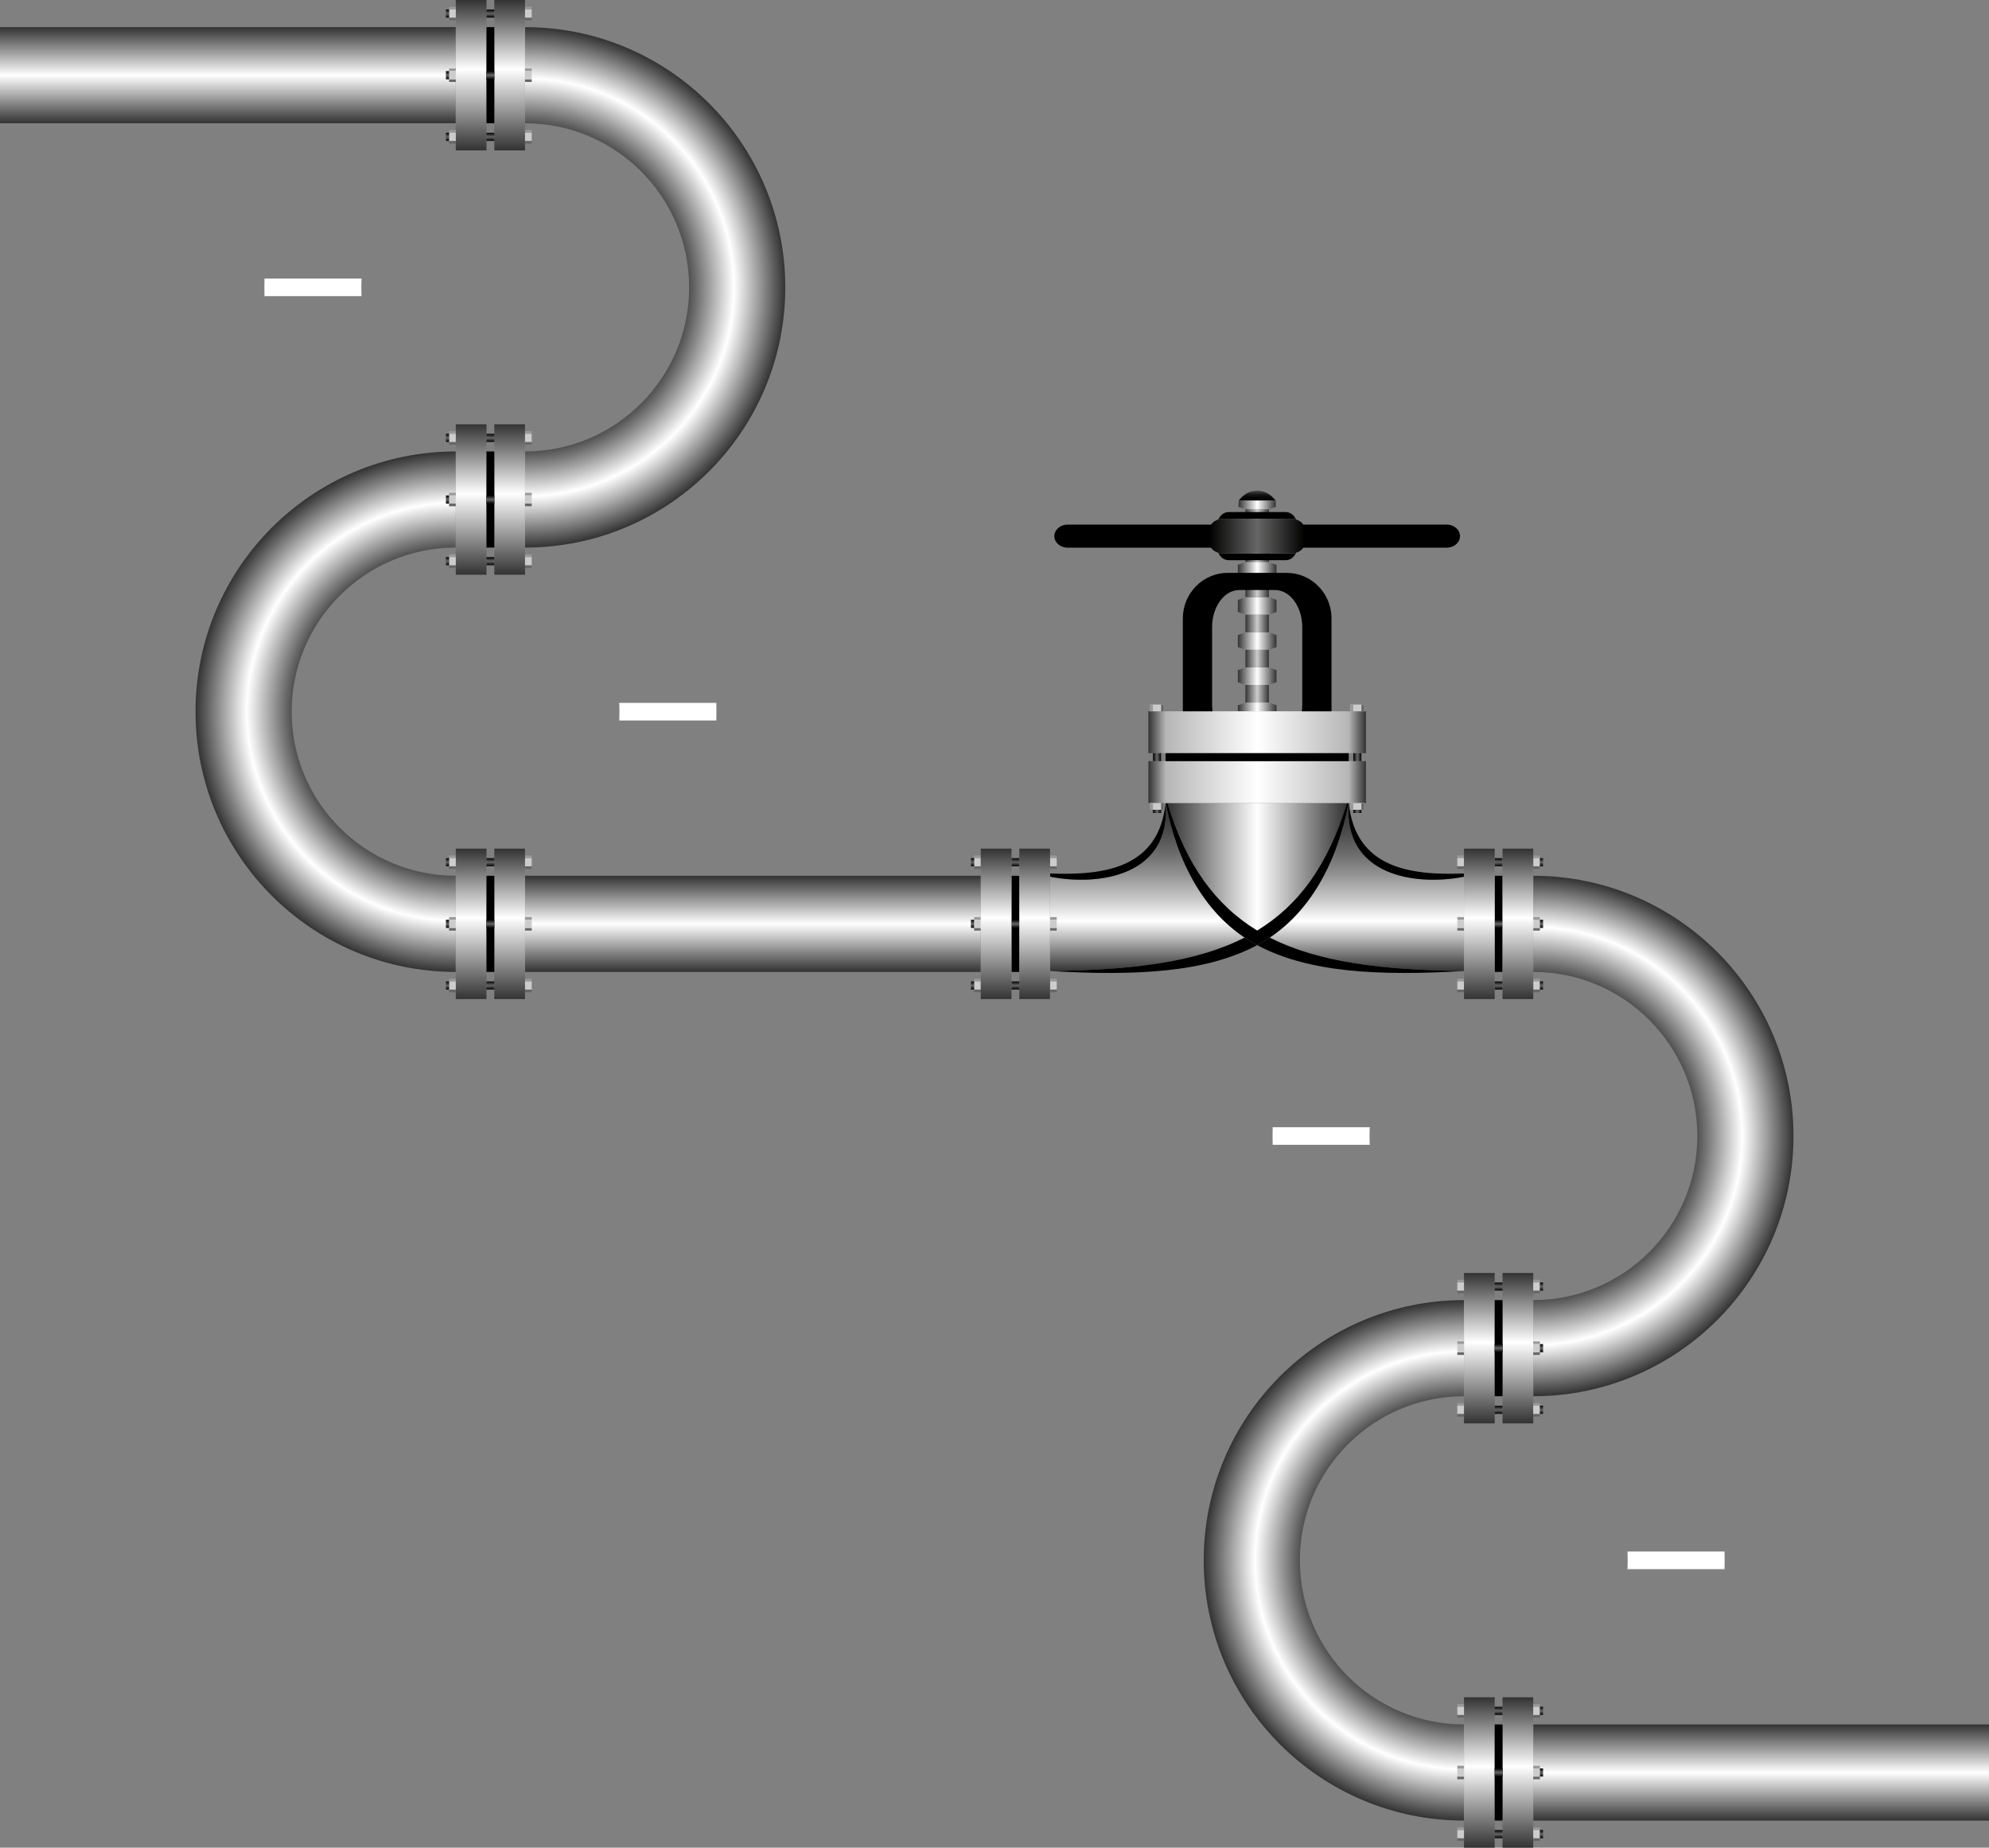 <?xml version="1.0" encoding="utf-8"?>
<!-- Generator: Adobe Illustrator 16.0.0, SVG Export Plug-In . SVG Version: 6.00 Build 0)  -->
<!DOCTYPE svg PUBLIC "-//W3C//DTD SVG 1.1//EN" "http://www.w3.org/Graphics/SVG/1.1/DTD/svg11.dtd">
<svg version="1.1" id="Слой_1" xmlns="http://www.w3.org/2000/svg" xmlns:xlink="http://www.w3.org/1999/xlink" x="0px" y="0px"
	 width="464.993px" height="432px" viewBox="367.503 341.427 464.993 432" enable-background="new 367.503 341.427 464.993 432"
	 xml:space="preserve">
<rect x="367.503" y="341.427" width="464.993" height="432" fill="#808080" stroke="none"/>
<g>
	
		<linearGradient id="SVGID_1_" gradientUnits="userSpaceOnUse" x1="661.369" y1="655.457" x2="661.369" y2="657.804" gradientTransform="matrix(1 0 0 -1 0.04 1113.919)">
		<stop  offset="0" style="stop-color:#020201"/>
		<stop  offset="0.284" style="stop-color:#050504"/>
		<stop  offset="0.483" style="stop-color:#0E0E0D"/>
		<stop  offset="0.656" style="stop-color:#1D1D1D"/>
		<stop  offset="0.815" style="stop-color:#333332"/>
		<stop  offset="0.963" style="stop-color:#4F4F4F"/>
		<stop  offset="1" style="stop-color:#575757"/>
	</linearGradient>
	<path fill="url(#SVGID_1_)" d="M657.097,458.462h8.623C663.336,455.331,659.479,455.331,657.097,458.462z"/>
	<g>
		
			<linearGradient id="SVGID_2_" gradientUnits="userSpaceOnUse" x1="656.982" y1="654.431" x2="665.755" y2="654.431" gradientTransform="matrix(1 0 0 -1 0.04 1113.919)">
			<stop  offset="0" style="stop-color:#333333"/>
			<stop  offset="0.5" style="stop-color:#FFFFFF"/>
			<stop  offset="1" style="stop-color:#333333"/>
		</linearGradient>
		<path fill="url(#SVGID_2_)" d="M658.659,460.514h5.498l1.638-0.598c-0.022-0.493-0.048-0.979-0.075-1.455h-8.623
			c-0.026,0.476-0.052,0.961-0.074,1.455L658.659,460.514z"/>
		
			<linearGradient id="SVGID_3_" gradientUnits="userSpaceOnUse" x1="656.848" y1="647.246" x2="665.889" y2="647.246" gradientTransform="matrix(1 0 0 -1 0.04 1113.919)">
			<stop  offset="0" style="stop-color:#333333"/>
			<stop  offset="0.5" style="stop-color:#FFFFFF"/>
			<stop  offset="1" style="stop-color:#333333"/>
		</linearGradient>
		<polygon fill="url(#SVGID_3_)" points="664.156,464.62 658.659,464.62 656.89,465.266 656.888,465.97 656.888,468.08 
			658.659,468.727 664.156,468.727 665.929,468.079 665.929,465.97 665.927,465.267 		"/>
		
			<linearGradient id="SVGID_4_" gradientUnits="userSpaceOnUse" x1="656.848" y1="639.035" x2="665.889" y2="639.035" gradientTransform="matrix(1 0 0 -1 0.04 1113.919)">
			<stop  offset="0" style="stop-color:#333333"/>
			<stop  offset="0.5" style="stop-color:#FFFFFF"/>
			<stop  offset="1" style="stop-color:#333333"/>
		</linearGradient>
		<polygon fill="url(#SVGID_4_)" points="664.156,472.832 658.659,472.832 656.888,473.479 656.888,476.291 658.659,476.937 
			664.156,476.938 665.929,476.291 665.929,473.479 		"/>
		
			<linearGradient id="SVGID_5_" gradientUnits="userSpaceOnUse" x1="656.848" y1="622.611" x2="665.889" y2="622.611" gradientTransform="matrix(1 0 0 -1 0.04 1113.919)">
			<stop  offset="0" style="stop-color:#333333"/>
			<stop  offset="0.5" style="stop-color:#FFFFFF"/>
			<stop  offset="1" style="stop-color:#333333"/>
		</linearGradient>
		<polygon fill="url(#SVGID_5_)" points="664.156,489.255 658.659,489.255 656.888,489.903 656.888,492.714 658.659,493.361 
			664.156,493.362 665.929,492.714 665.929,489.903 		"/>
		
			<linearGradient id="SVGID_6_" gradientUnits="userSpaceOnUse" x1="656.848" y1="614.399" x2="665.889" y2="614.399" gradientTransform="matrix(1 0 0 -1 0.04 1113.919)">
			<stop  offset="0" style="stop-color:#333333"/>
			<stop  offset="0.5" style="stop-color:#FFFFFF"/>
			<stop  offset="1" style="stop-color:#333333"/>
		</linearGradient>
		<polygon fill="url(#SVGID_6_)" points="664.156,497.467 658.659,497.467 656.888,498.115 656.888,500.927 658.659,501.573 
			664.156,501.573 665.929,500.927 665.929,498.115 		"/>
		
			<linearGradient id="SVGID_7_" gradientUnits="userSpaceOnUse" x1="656.847" y1="607.214" x2="665.889" y2="607.214" gradientTransform="matrix(1 0 0 -1 0.04 1113.919)">
			<stop  offset="0" style="stop-color:#333333"/>
			<stop  offset="0.5" style="stop-color:#FFFFFF"/>
			<stop  offset="1" style="stop-color:#333333"/>
		</linearGradient>
		<path fill="url(#SVGID_7_)" d="M664.156,505.679h-5.498l-1.771,0.647v0.596c0,0.271,0.001,0.541,0.003,0.81h9.036
			c0.002-0.269,0.003-0.54,0.003-0.81v-0.596L664.156,505.679z"/>
		
			<linearGradient id="SVGID_8_" gradientUnits="userSpaceOnUse" x1="656.848" y1="630.822" x2="665.889" y2="630.822" gradientTransform="matrix(1 0 0 -1 0.04 1113.919)">
			<stop  offset="0" style="stop-color:#333333"/>
			<stop  offset="0.5" style="stop-color:#FFFFFF"/>
			<stop  offset="1" style="stop-color:#333333"/>
		</linearGradient>
		<polygon fill="url(#SVGID_8_)" points="658.659,485.15 664.156,485.15 665.929,484.503 665.929,481.691 664.156,481.044 
			658.659,481.044 656.888,481.691 656.888,484.503 		"/>
	</g>
	<g>
		
			<linearGradient id="SVGID_9_" gradientUnits="userSpaceOnUse" x1="658.619" y1="651.352" x2="664.117" y2="651.352" gradientTransform="matrix(1 0 0 -1 0.04 1113.919)">
			<stop  offset="0" style="stop-color:#333333"/>
			<stop  offset="0.5" style="stop-color:#CCCCCC"/>
			<stop  offset="1" style="stop-color:#333333"/>
		</linearGradient>
		<rect x="658.659" y="460.514" fill="url(#SVGID_9_)" width="5.498" height="4.105"/>
		
			<linearGradient id="SVGID_10_" gradientUnits="userSpaceOnUse" x1="658.619" y1="643.14" x2="664.117" y2="643.14" gradientTransform="matrix(1 0 0 -1 0.04 1113.919)">
			<stop  offset="0" style="stop-color:#333333"/>
			<stop  offset="0.5" style="stop-color:#CCCCCC"/>
			<stop  offset="1" style="stop-color:#333333"/>
		</linearGradient>
		<rect x="658.659" y="468.727" fill="url(#SVGID_10_)" width="5.498" height="4.106"/>
		
			<linearGradient id="SVGID_11_" gradientUnits="userSpaceOnUse" x1="658.619" y1="634.928" x2="664.117" y2="634.928" gradientTransform="matrix(1 0 0 -1 0.04 1113.919)">
			<stop  offset="0" style="stop-color:#333333"/>
			<stop  offset="0.5" style="stop-color:#CCCCCC"/>
			<stop  offset="1" style="stop-color:#333333"/>
		</linearGradient>
		<rect x="658.659" y="476.938" fill="url(#SVGID_11_)" width="5.498" height="4.106"/>
		
			<linearGradient id="SVGID_12_" gradientUnits="userSpaceOnUse" x1="658.619" y1="626.717" x2="664.117" y2="626.717" gradientTransform="matrix(1 0 0 -1 0.04 1113.919)">
			<stop  offset="0" style="stop-color:#333333"/>
			<stop  offset="0.5" style="stop-color:#CCCCCC"/>
			<stop  offset="1" style="stop-color:#333333"/>
		</linearGradient>
		<rect x="658.659" y="485.15" fill="url(#SVGID_12_)" width="5.498" height="4.105"/>
		
			<linearGradient id="SVGID_13_" gradientUnits="userSpaceOnUse" x1="658.619" y1="618.505" x2="664.117" y2="618.505" gradientTransform="matrix(1 0 0 -1 0.04 1113.919)">
			<stop  offset="0" style="stop-color:#333333"/>
			<stop  offset="0.5" style="stop-color:#CCCCCC"/>
			<stop  offset="1" style="stop-color:#333333"/>
		</linearGradient>
		<rect x="658.659" y="493.362" fill="url(#SVGID_13_)" width="5.498" height="4.105"/>
		
			<linearGradient id="SVGID_14_" gradientUnits="userSpaceOnUse" x1="658.619" y1="610.293" x2="664.117" y2="610.293" gradientTransform="matrix(1 0 0 -1 0.04 1113.919)">
			<stop  offset="0" style="stop-color:#333333"/>
			<stop  offset="0.5" style="stop-color:#CCCCCC"/>
			<stop  offset="1" style="stop-color:#333333"/>
		</linearGradient>
		<rect x="658.659" y="501.573" fill="url(#SVGID_14_)" width="5.498" height="4.106"/>
	</g>
	
		<linearGradient id="SVGID_15_" gradientUnits="userSpaceOnUse" x1="687.049" y1="545.461" x2="687.049" y2="584.742" gradientTransform="matrix(1 0 0 -1 0.04 1113.919)">
		<stop  offset="0" style="stop-color:#333333"/>
		<stop  offset="0.298" style="stop-color:#FFFFFF"/>
		<stop  offset="0.422" style="stop-color:#CBCBCB"/>
		<stop  offset="0.567" style="stop-color:#959595"/>
		<stop  offset="0.702" style="stop-color:#6B6B6B"/>
		<stop  offset="0.824" style="stop-color:#4C4C4C"/>
		<stop  offset="0.927" style="stop-color:#3A3A3A"/>
		<stop  offset="1" style="stop-color:#333333"/>
	</linearGradient>
	<path fill="url(#SVGID_15_)" d="M682.809,529.177c-2.416,12.329-7.969,24.432-18.465,31.466
		c11.436,5.834,26.424,7.585,45.488,7.816v-22.062C698.652,548.636,681.459,546.35,682.809,529.177z"/>
	
		<linearGradient id="SVGID_16_" gradientUnits="userSpaceOnUse" x1="640.383" y1="569.828" x2="682.352" y2="569.828" gradientTransform="matrix(1 0 0 -1 0.04 1113.919)">
		<stop  offset="0" style="stop-color:#333333"/>
		<stop  offset="0.5" style="stop-color:#FFFFFF"/>
		<stop  offset="1" style="stop-color:#333333"/>
	</linearGradient>
	<path fill="url(#SVGID_16_)" d="M661.407,559.007c9.68-5.883,16.55-15.214,20.985-29.83h-41.97
		C644.097,541.285,650.418,552.327,661.407,559.007z"/>
	
		<linearGradient id="SVGID_17_" gradientUnits="userSpaceOnUse" x1="635.689" y1="545.461" x2="635.689" y2="584.742" gradientTransform="matrix(1 0 0 -1 0.04 1113.919)">
		<stop  offset="0" style="stop-color:#333333"/>
		<stop  offset="0.298" style="stop-color:#FFFFFF"/>
		<stop  offset="0.422" style="stop-color:#CBCBCB"/>
		<stop  offset="0.567" style="stop-color:#959595"/>
		<stop  offset="0.702" style="stop-color:#6B6B6B"/>
		<stop  offset="0.824" style="stop-color:#4C4C4C"/>
		<stop  offset="0.927" style="stop-color:#3A3A3A"/>
		<stop  offset="1" style="stop-color:#333333"/>
	</linearGradient>
	<path fill="url(#SVGID_17_)" d="M640.008,529.177c2.416,12.329,7.969,24.432,18.465,31.466
		c-11.436,5.834-26.425,7.585-45.488,7.816v-22.062C624.164,548.636,641.357,546.35,640.008,529.177z"/>
	<g>
		<path d="M682.809,529.177c-1.35,17.173,15.844,19.46,27.023,17.22v-0.748C697.034,546.152,684.429,544.358,682.809,529.177z"/>
		<path d="M709.832,568.458c-19.064-0.23-34.053-1.981-45.488-7.815c-0.939,0.629-1.917,1.218-2.937,1.762
			C673.438,568.834,689.796,569.629,709.832,568.458z"/>
		<path d="M682.809,529.177c-2.632,13.431-8.986,26.594-21.401,33.228c-12.414-6.632-18.769-19.798-21.399-33.228h0.414
			c4.436,14.617,11.307,23.948,20.984,29.83c9.68-5.882,16.551-15.213,20.986-29.83H682.809z"/>
		<path d="M640.008,529.177c1.35,17.173-15.844,19.46-27.023,17.22v-0.748C625.783,546.152,638.387,544.358,640.008,529.177z"/>
		<path d="M612.984,568.458c19.063-0.23,34.053-1.981,45.488-7.815c0.938,0.629,1.916,1.218,2.935,1.762
			C649.377,568.834,633.02,569.629,612.984,568.458z"/>
	</g>
	
		<linearGradient id="SVGID_18_" gradientUnits="userSpaceOnUse" x1="635.936" y1="595.465" x2="686.801" y2="595.465" gradientTransform="matrix(1 0 0 -1 0.04 1113.919)">
		<stop  offset="0" style="stop-color:#333333"/>
		<stop  offset="0.08" style="stop-color:#B6B6B6"/>
		<stop  offset="0.5" style="stop-color:#FFFFFF"/>
		<stop  offset="0.92" style="stop-color:#B6B6B6"/>
		<stop  offset="1" style="stop-color:#333333"/>
	</linearGradient>
	<path fill="url(#SVGID_18_)" d="M635.976,529.177h50.865v-9.793h-50.865V529.177L635.976,529.177z M635.976,517.525h50.865v-9.793
		h-50.865V517.525z"/>
	<path d="M650.871,506.139v-18.102c0-4.762,2.857-8.658,6.351-8.658h8.372c3.494,0,6.352,3.896,6.352,8.658v18.102
		c0,0.544-0.037,1.077-0.108,1.593h6.948v-21.747c0-5.841-4.713-10.621-10.474-10.621h-13.807c-5.761,0-10.474,4.779-10.474,10.621
		v21.747h6.947C650.908,507.216,650.871,506.683,650.871,506.139z"/>
	<path d="M653.554,462.721h15.708c0.429,0,0.838,0.059,1.211,0.166c-0.403-1.018-1.333-1.734-2.408-1.734h-13.313
		c-1.074,0-2.004,0.716-2.407,1.734C652.716,462.78,653.125,462.721,653.554,462.721L653.554,462.721z M669.262,470.835h-15.708
		c-0.429,0-0.838-0.059-1.21-0.166c0.403,1.018,1.332,1.734,2.407,1.734h13.313c1.074,0,2.005-0.716,2.408-1.734
		C670.1,470.776,669.691,470.835,669.262,470.835z"/>
	<path d="M671.823,469.475h33.917c1.697,0,3.086-1.214,3.086-2.697l0,0c0-1.483-1.389-2.697-3.086-2.697h-33.917
		c-1.697,0-3.085,1.214-3.085,2.697l0,0C668.738,468.261,670.126,469.475,671.823,469.475L671.823,469.475z M650.993,469.475
		h-33.917c-1.697,0-3.086-1.214-3.086-2.697l0,0c0-1.483,1.389-2.697,3.086-2.697h33.917c1.696,0,3.085,1.214,3.085,2.697l0,0
		C654.078,468.261,652.689,469.475,650.993,469.475z"/>
	
		<linearGradient id="SVGID_19_" gradientUnits="userSpaceOnUse" x1="650.42" y1="647.141" x2="672.315" y2="647.141" gradientTransform="matrix(1 0 0 -1 0.04 1113.919)">
		<stop  offset="0" style="stop-color:#020201"/>
		<stop  offset="0.5" style="stop-color:#666666"/>
		<stop  offset="1" style="stop-color:#020201"/>
	</linearGradient>
	<path fill="url(#SVGID_19_)" d="M653.554,462.721h15.708c1.702,0,3.094,0.93,3.094,2.068v3.978c0,1.138-1.392,2.068-3.094,2.068
		h-15.708c-1.701,0-3.094-0.93-3.094-2.068v-3.978C650.46,463.651,651.853,462.721,653.554,462.721z"/>
	<rect x="640.008" y="517.525" width="42.801" height="1.858"/>
	<path fill="#CCCCCC" d="M683.242,507.732h3.163v-1.584h-3.163V507.732L683.242,507.732z M686.405,529.177h-3.163v1.584h3.163
		V529.177z"/>
	<path fill="#999999" d="M683.873,507.732v-1.584h-0.631v1.584H683.873L683.873,507.732z M683.873,529.177h-0.631v1.584h0.631
		V529.177z"/>
	<path fill="#666666" d="M685.776,506.148v1.584h0.629v-1.584H685.776L685.776,506.148z M685.776,529.177v1.584h0.629v-1.584
		H685.776z"/>
	
		<linearGradient id="SVGID_20_" gradientUnits="userSpaceOnUse" x1="683.833" y1="589.4" x2="685.736" y2="589.4" gradientTransform="matrix(1 0 0 -1 0.04 1113.919)">
		<stop  offset="0" style="stop-color:#020201"/>
		<stop  offset="0.5" style="stop-color:#666666"/>
		<stop  offset="1" style="stop-color:#020201"/>
	</linearGradient>
	<path fill="url(#SVGID_20_)" d="M683.873,519.383h1.903v-1.858h-1.903V519.383L683.873,519.383z M685.776,530.76h-1.903v0.753
		h1.903V530.76z"/>
	<path fill="#CCCCCC" d="M636.41,507.732h3.162v-1.584h-3.162V507.732L636.41,507.732z M639.572,529.177h-3.162v1.584h3.162V529.177
		z"/>
	<path fill="#999999" d="M637.04,507.732v-1.584h-0.63v1.584H637.04L637.04,507.732z M637.04,529.177h-0.63v1.584h0.63V529.177z"/>
	<path fill="#666666" d="M638.943,506.148v1.584h0.629v-1.584H638.943L638.943,506.148z M638.943,529.177v1.584h0.629v-1.584
		H638.943z"/>
	
		<linearGradient id="SVGID_21_" gradientUnits="userSpaceOnUse" x1="637" y1="589.4" x2="638.903" y2="589.4" gradientTransform="matrix(1 0 0 -1 0.04 1113.919)">
		<stop  offset="0" style="stop-color:#020201"/>
		<stop  offset="0.5" style="stop-color:#666666"/>
		<stop  offset="1" style="stop-color:#020201"/>
	</linearGradient>
	<path fill="url(#SVGID_21_)" d="M637.04,519.383h1.903v-1.858h-1.903V519.383L637.04,519.383z M638.943,530.76h-1.903v0.753h1.903
		V530.76z"/>
	
		<radialGradient id="SVGID_22_" cx="725.906" cy="506.888" r="60.842" gradientTransform="matrix(1 0 0 -1 0.04 1113.919)" gradientUnits="userSpaceOnUse">
		<stop  offset="0.601" style="stop-color:#333333"/>
		<stop  offset="0.803" style="stop-color:#FFFFFF"/>
		<stop  offset="1" style="stop-color:#333333"/>
	</radialGradient>
	<path fill="url(#SVGID_22_)" d="M725.945,645.399c21.187,0,38.367-17.182,38.367-38.367s-17.181-38.367-38.367-38.367V546.19
		c33.598,0,60.843,27.246,60.843,60.842s-27.245,60.842-60.843,60.842V645.399L725.945,645.399z M687.624,608.923h-22.492
		c-0.02-0.628-0.028-1.259-0.028-1.891c0-0.633,0.009-1.263,0.028-1.891h22.492c-0.03,0.627-0.046,1.257-0.046,1.891
		S687.594,608.296,687.624,608.923z"/>
	<path fill="#FFFFFF" d="M687.722,609.088h-22.687c-0.039-1.369-0.039-2.741,0-4.111h22.687
		C687.66,606.345,687.66,607.719,687.722,609.088z"/>
	
		<linearGradient id="SVGID_23_" gradientUnits="userSpaceOnUse" x1="722.316" y1="439.702" x2="722.316" y2="474.865" gradientTransform="matrix(1 0 0 -1 0.04 1113.919)">
		<stop  offset="0" style="stop-color:#333333"/>
		<stop  offset="0.539" style="stop-color:#FFFFFF"/>
		<stop  offset="1" style="stop-color:#333333"/>
	</linearGradient>
	<rect x="718.766" y="639.055" fill="url(#SVGID_23_)" width="7.18" height="35.162"/>
	
		<radialGradient id="SVGID_24_" cx="474.014" cy="606.096" r="60.843" gradientTransform="matrix(1 0 0 -1 0.04 1113.919)" gradientUnits="userSpaceOnUse">
		<stop  offset="0.601" style="stop-color:#333333"/>
		<stop  offset="0.803" style="stop-color:#FFFFFF"/>
		<stop  offset="1" style="stop-color:#333333"/>
	</radialGradient>
	<path fill="url(#SVGID_24_)" d="M474.054,469.456c-21.187,0-38.367,17.181-38.367,38.367s17.18,38.367,38.367,38.367v22.476
		c-33.598,0-60.842-27.246-60.842-60.843c0-33.596,27.245-60.842,60.842-60.842V469.456L474.054,469.456z M512.375,505.932h22.492
		c0.02,0.628,0.029,1.258,0.029,1.89c0,0.633-0.01,1.263-0.029,1.891h-22.492c0.031-0.627,0.046-1.257,0.046-1.891
		C512.421,507.189,512.406,506.558,512.375,505.932z"/>
	<path fill="#FFFFFF" d="M512.277,505.767h22.687c0.04,1.37,0.04,2.741,0,4.111h-22.687
		C512.339,508.51,512.339,507.136,512.277,505.767z"/>
	
		<linearGradient id="SVGID_25_" gradientUnits="userSpaceOnUse" x1="477.603" y1="638.119" x2="477.603" y2="673.282" gradientTransform="matrix(1 0 0 -1 0.04 1113.919)">
		<stop  offset="0" style="stop-color:#333333"/>
		<stop  offset="0.539" style="stop-color:#FFFFFF"/>
		<stop  offset="1" style="stop-color:#333333"/>
	</linearGradient>
	<rect x="474.054" y="440.637" fill="url(#SVGID_25_)" width="7.18" height="35.163"/>
	
		<linearGradient id="SVGID_26_" gradientUnits="userSpaceOnUse" x1="477.603" y1="538.91" x2="477.603" y2="574.074" gradientTransform="matrix(1 0 0 -1 0.04 1113.919)">
		<stop  offset="0" style="stop-color:#333333"/>
		<stop  offset="0.539" style="stop-color:#FFFFFF"/>
		<stop  offset="1" style="stop-color:#333333"/>
	</linearGradient>
	<rect x="474.054" y="539.845" fill="url(#SVGID_26_)" width="7.18" height="35.164"/>
	
		<radialGradient id="SVGID_27_" cx="709.715" cy="407.678" r="60.842" gradientTransform="matrix(1 0 0 -1 0.04 1113.919)" gradientUnits="userSpaceOnUse">
		<stop  offset="0.601" style="stop-color:#333333"/>
		<stop  offset="0.803" style="stop-color:#FFFFFF"/>
		<stop  offset="1" style="stop-color:#333333"/>
	</radialGradient>
	<path fill="url(#SVGID_27_)" d="M709.755,744.608c-21.187,0-38.367-17.181-38.367-38.367c0-21.186,17.181-38.367,38.367-38.367
		v-22.475c-33.598,0-60.843,27.246-60.843,60.842c0,33.597,27.245,60.843,60.843,60.843V744.608L709.755,744.608z M748.076,708.132
		h22.492c0.02-0.627,0.028-1.258,0.028-1.891c0-0.632-0.009-1.262-0.028-1.891h-22.492c0.03,0.627,0.046,1.257,0.046,1.891
		C748.122,706.876,748.106,707.506,748.076,708.132z"/>
	<path fill="#FFFFFF" d="M747.979,708.297h22.688c0.039-1.37,0.039-2.741,0-4.111h-22.688
		C748.04,705.554,748.04,706.927,747.979,708.297z"/>
	
		<linearGradient id="SVGID_28_" gradientUnits="userSpaceOnUse" x1="713.306" y1="340.492" x2="713.306" y2="375.656" gradientTransform="matrix(1 0 0 -1 0.04 1113.919)">
		<stop  offset="0" style="stop-color:#333333"/>
		<stop  offset="0.539" style="stop-color:#FFFFFF"/>
		<stop  offset="1" style="stop-color:#333333"/>
	</linearGradient>
	<rect x="709.755" y="738.264" fill="url(#SVGID_28_)" width="7.18" height="35.163"/>
	
		<linearGradient id="SVGID_29_" gradientUnits="userSpaceOnUse" x1="713.306" y1="439.702" x2="713.306" y2="474.865" gradientTransform="matrix(1 0 0 -1 0.04 1113.919)">
		<stop  offset="0" style="stop-color:#333333"/>
		<stop  offset="0.539" style="stop-color:#FFFFFF"/>
		<stop  offset="1" style="stop-color:#333333"/>
	</linearGradient>
	<rect x="709.755" y="639.055" fill="url(#SVGID_29_)" width="7.18" height="35.162"/>
	
		<radialGradient id="SVGID_30_" cx="490.205" cy="705.305" r="60.843" gradientTransform="matrix(1 0 0 -1 0.04 1113.919)" gradientUnits="userSpaceOnUse">
		<stop  offset="0.601" style="stop-color:#333333"/>
		<stop  offset="0.803" style="stop-color:#FFFFFF"/>
		<stop  offset="1" style="stop-color:#333333"/>
	</radialGradient>
	<path fill="url(#SVGID_30_)" d="M490.245,370.246c21.186,0,38.367,17.181,38.367,38.367s-17.181,38.368-38.367,38.368v22.475
		c33.597,0,60.842-27.246,60.842-60.843c0-33.596-27.245-60.842-60.842-60.842V370.246L490.245,370.246z M451.923,406.723h-22.492
		c-0.019,0.627-0.029,1.258-0.029,1.891s0.01,1.263,0.029,1.89h22.492c-0.03-0.626-0.046-1.256-0.046-1.89
		C451.877,407.979,451.893,407.349,451.923,406.723z"/>
	<path fill="#FFFFFF" d="M452.021,406.558h-22.687c-0.039,1.37-0.039,2.741,0,4.11h22.687
		C451.959,409.3,451.959,407.927,452.021,406.558z"/>
	
		<linearGradient id="SVGID_31_" gradientUnits="userSpaceOnUse" x1="486.615" y1="737.329" x2="486.615" y2="772.492" gradientTransform="matrix(1 0 0 -1 0.04 1113.919)">
		<stop  offset="0" style="stop-color:#333333"/>
		<stop  offset="0.539" style="stop-color:#FFFFFF"/>
		<stop  offset="1" style="stop-color:#333333"/>
	</linearGradient>
	<rect x="483.065" y="341.427" fill="url(#SVGID_31_)" width="7.18" height="35.163"/>
	
		<linearGradient id="SVGID_32_" gradientUnits="userSpaceOnUse" x1="486.615" y1="638.119" x2="486.615" y2="673.282" gradientTransform="matrix(1 0 0 -1 0.04 1113.919)">
		<stop  offset="0" style="stop-color:#333333"/>
		<stop  offset="0.539" style="stop-color:#FFFFFF"/>
		<stop  offset="1" style="stop-color:#333333"/>
	</linearGradient>
	<rect x="483.065" y="440.637" fill="url(#SVGID_32_)" width="7.18" height="35.163"/>
	
		<linearGradient id="SVGID_33_" gradientUnits="userSpaceOnUse" x1="779.182" y1="346.836" x2="779.182" y2="369.312" gradientTransform="matrix(1 0 0 -1 0.04 1113.919)">
		<stop  offset="0" style="stop-color:#333333"/>
		<stop  offset="0.5" style="stop-color:#FFFFFF"/>
		<stop  offset="1" style="stop-color:#333333"/>
	</linearGradient>
	<rect x="725.945" y="744.608" fill="url(#SVGID_33_)" width="106.551" height="22.476"/>
	
		<linearGradient id="SVGID_34_" gradientUnits="userSpaceOnUse" x1="722.316" y1="340.492" x2="722.316" y2="375.656" gradientTransform="matrix(1 0 0 -1 0.04 1113.919)">
		<stop  offset="0" style="stop-color:#333333"/>
		<stop  offset="0.539" style="stop-color:#FFFFFF"/>
		<stop  offset="1" style="stop-color:#333333"/>
	</linearGradient>
	<rect x="718.766" y="738.264" fill="url(#SVGID_34_)" width="7.18" height="35.163"/>
	
		<linearGradient id="SVGID_35_" gradientUnits="userSpaceOnUse" x1="420.738" y1="743.673" x2="420.738" y2="766.148" gradientTransform="matrix(1 0 0 -1 0.04 1113.919)">
		<stop  offset="0" style="stop-color:#333333"/>
		<stop  offset="0.5" style="stop-color:#FFFFFF"/>
		<stop  offset="1" style="stop-color:#333333"/>
	</linearGradient>
	<rect x="367.503" y="347.771" fill="url(#SVGID_35_)" width="106.551" height="22.475"/>
	
		<linearGradient id="SVGID_36_" gradientUnits="userSpaceOnUse" x1="477.603" y1="737.329" x2="477.603" y2="772.492" gradientTransform="matrix(1 0 0 -1 0.04 1113.919)">
		<stop  offset="0" style="stop-color:#333333"/>
		<stop  offset="0.539" style="stop-color:#FFFFFF"/>
		<stop  offset="1" style="stop-color:#333333"/>
	</linearGradient>
	<rect x="474.054" y="341.427" fill="url(#SVGID_36_)" width="7.18" height="35.163"/>
	<rect x="716.935" y="645.399" width="1.832" height="22.475"/>
	<rect x="481.234" y="446.98" width="1.831" height="22.476"/>
	<path fill="#666666" d="M725.945,643.177v0.629h1.561v-0.629H725.945L725.945,643.177z M709.755,643.806v-0.629h-1.561v0.629
		H709.755z"/>
	<path fill="#999999" d="M474.054,471.677l0-0.629h-1.561v0.629H474.054L474.054,471.677z M490.245,471.048v0.629h1.561v-0.629
		H490.245z"/>
	<path fill="#999999" d="M725.945,641.276h1.561v-0.629h-1.561V641.276L725.945,641.276z M708.194,641.276h1.561v-0.629h-1.561
		V641.276z"/>
	<path fill="#666666" d="M474.054,473.578h-1.561v0.629h1.561V473.578L474.054,473.578z M491.806,473.578h-1.561v0.629h1.561
		V473.578L491.806,473.578z"/>
	<path fill="#CCCCCC" d="M725.945,641.276v1.901h1.561v-1.901H725.945L725.945,641.276z M709.755,643.177v-1.901h-1.561v1.901
		H709.755z"/>
	<path fill="#CCCCCC" d="M474.054,473.578v-1.902h-1.561v1.902H474.054L474.054,473.578z M490.245,471.677v1.902h1.561v-1.902
		H490.245z"/>
	
		<linearGradient id="SVGID_37_" gradientUnits="userSpaceOnUse" x1="722.553" y1="470.742" x2="722.553" y2="472.644" gradientTransform="matrix(1 0 0 -1 0.04 1113.919)">
		<stop  offset="0" style="stop-color:#020201"/>
		<stop  offset="0.5" style="stop-color:#666666"/>
		<stop  offset="1" style="stop-color:#020201"/>
	</linearGradient>
	<path fill="url(#SVGID_37_)" d="M718.766,643.177v-1.901h-1.831v1.901H718.766L718.766,643.177z M727.506,641.276v1.901h0.743
		v-1.901H727.506z"/>
	
		<linearGradient id="SVGID_38_" gradientUnits="userSpaceOnUse" x1="477.368" y1="640.341" x2="477.368" y2="642.242" gradientTransform="matrix(1 0 0 -1 0.04 1113.919)">
		<stop  offset="0" style="stop-color:#020201"/>
		<stop  offset="0.5" style="stop-color:#666666"/>
		<stop  offset="1" style="stop-color:#020201"/>
	</linearGradient>
	<path fill="url(#SVGID_38_)" d="M481.234,471.677v1.902h1.831v-1.902H481.234L481.234,471.677z M472.494,473.578v-1.902h-0.743
		v1.902H472.494z"/>
	<path fill="#666666" d="M725.945,671.997v0.63h1.561v-0.63H725.945L725.945,671.997z M709.755,672.627v-0.63h-1.561v0.63H709.755z"
		/>
	<path fill="#999999" d="M474.054,442.858l0-0.629h-1.561v0.629H474.054L474.054,442.858z M490.245,442.229v0.629h1.561v-0.629
		H490.245z"/>
	<path fill="#999999" d="M725.945,670.095h1.561v-0.629h-1.561V670.095L725.945,670.095z M708.194,670.095h1.561v-0.629h-1.561
		V670.095z"/>
	<path fill="#666666" d="M474.054,444.76h-1.561v0.629h1.561V444.76L474.054,444.76z M491.806,444.76h-1.561v0.629h1.561V444.76
		L491.806,444.76z"/>
	<path fill="#CCCCCC" d="M725.945,670.095v1.901h1.561v-1.901H725.945L725.945,670.095z M709.755,671.997v-1.901h-1.561v1.901
		H709.755z"/>
	<path fill="#CCCCCC" d="M474.054,444.76v-1.902h-1.561v1.902H474.054L474.054,444.76z M490.245,442.858v1.902h1.561v-1.902H490.245
		z"/>
	
		<linearGradient id="SVGID_39_" gradientUnits="userSpaceOnUse" x1="722.553" y1="441.923" x2="722.553" y2="443.825" gradientTransform="matrix(1 0 0 -1 0.04 1113.919)">
		<stop  offset="0" style="stop-color:#020201"/>
		<stop  offset="0.5" style="stop-color:#666666"/>
		<stop  offset="1" style="stop-color:#020201"/>
	</linearGradient>
	<path fill="url(#SVGID_39_)" d="M718.766,671.997v-1.901h-1.831v1.901H718.766L718.766,671.997z M727.506,670.095v1.901h0.743
		v-1.901H727.506z"/>
	
		<linearGradient id="SVGID_40_" gradientUnits="userSpaceOnUse" x1="477.368" y1="669.16" x2="477.368" y2="671.061" gradientTransform="matrix(1 0 0 -1 0.04 1113.919)">
		<stop  offset="0" style="stop-color:#020201"/>
		<stop  offset="0.5" style="stop-color:#666666"/>
		<stop  offset="1" style="stop-color:#020201"/>
	</linearGradient>
	<path fill="url(#SVGID_40_)" d="M481.234,442.858v1.902h1.831v-1.902H481.234L481.234,442.858z M472.494,444.76v-1.902h-0.743
		v1.902H472.494z"/>
	<path fill="#666666" d="M725.945,657.588v0.629h1.561v-0.629H725.945L725.945,657.588z M709.755,658.217v-0.629h-1.561v0.629
		H709.755z"/>
	<path fill="#999999" d="M474.054,457.267l0-0.629h-1.561v0.629H474.054L474.054,457.267z M490.245,456.638v0.629h1.561v-0.629
		H490.245z"/>
	<path fill="#999999" d="M725.945,655.685h1.561v-0.629h-1.561V655.685L725.945,655.685z M708.194,655.685h1.561v-0.629h-1.561
		V655.685z"/>
	<path fill="#666666" d="M474.054,459.169h-1.561v0.63h1.561V459.169L474.054,459.169z M491.806,459.169h-1.561v0.63h1.561V459.169
		L491.806,459.169z"/>
	<path fill="#CCCCCC" d="M725.945,655.685v1.902h1.561v-1.902H725.945L725.945,655.685z M709.755,657.588v-1.902h-1.561v1.902
		H709.755z"/>
	<path fill="#CCCCCC" d="M474.054,459.169v-1.902h-1.561v1.902H474.054L474.054,459.169z M490.245,457.267v1.902h1.561v-1.902
		H490.245z"/>
	
		<linearGradient id="SVGID_41_" gradientUnits="userSpaceOnUse" x1="722.553" y1="456.332" x2="722.553" y2="458.235" gradientTransform="matrix(1 0 0 -1 0.04 1113.919)">
		<stop  offset="0" style="stop-color:#020201"/>
		<stop  offset="0.5" style="stop-color:#666666"/>
		<stop  offset="1" style="stop-color:#020201"/>
	</linearGradient>
	<path fill="url(#SVGID_41_)" d="M718.766,657.588v-1.902h-1.831v1.902H718.766L718.766,657.588z M727.506,655.685v1.902h0.743
		v-1.902H727.506z"/>
	
		<linearGradient id="SVGID_42_" gradientUnits="userSpaceOnUse" x1="477.368" y1="654.75" x2="477.368" y2="656.652" gradientTransform="matrix(1 0 0 -1 0.04 1113.919)">
		<stop  offset="0" style="stop-color:#020201"/>
		<stop  offset="0.5" style="stop-color:#666666"/>
		<stop  offset="1" style="stop-color:#020201"/>
	</linearGradient>
	<path fill="url(#SVGID_42_)" d="M481.234,457.267v1.902h1.831v-1.902H481.234L481.234,457.267z M472.494,459.169v-1.902h-0.743
		v1.902H472.494z"/>
	<rect x="716.935" y="744.608" width="1.832" height="22.476"/>
	<rect x="481.234" y="347.771" width="1.831" height="22.475"/>
	<path fill="#666666" d="M725.945,742.387v0.629h1.561v-0.629H725.945L725.945,742.387z M709.755,743.016v-0.629h-1.561v0.629
		H709.755z"/>
	<path fill="#999999" d="M474.054,372.468l0-0.629h-1.561v0.629H474.054L474.054,372.468z M490.245,371.839v0.629h1.561v-0.629
		H490.245z"/>
	<path fill="#999999" d="M725.945,740.486h1.561v-0.63h-1.561V740.486L725.945,740.486z M708.194,740.486h1.561v-0.63h-1.561
		V740.486z"/>
	<path fill="#666666" d="M474.054,374.369h-1.561v0.629h1.561V374.369L474.054,374.369z M491.806,374.369h-1.561v0.629h1.561
		V374.369L491.806,374.369z"/>
	<path fill="#CCCCCC" d="M725.945,740.486v1.901h1.561v-1.901H725.945L725.945,740.486z M709.755,742.387v-1.901h-1.561v1.901
		H709.755z"/>
	<path fill="#CCCCCC" d="M474.054,374.369v-1.902h-1.561v1.902H474.054L474.054,374.369z M490.245,372.468v1.902h1.561v-1.902
		H490.245z"/>
	
		<linearGradient id="SVGID_43_" gradientUnits="userSpaceOnUse" x1="722.553" y1="371.533" x2="722.553" y2="373.434" gradientTransform="matrix(1 0 0 -1 0.04 1113.919)">
		<stop  offset="0" style="stop-color:#020201"/>
		<stop  offset="0.5" style="stop-color:#666666"/>
		<stop  offset="1" style="stop-color:#020201"/>
	</linearGradient>
	<path fill="url(#SVGID_43_)" d="M718.766,742.387v-1.901h-1.831v1.901H718.766L718.766,742.387z M727.506,740.486v1.901h0.743
		v-1.901H727.506z"/>
	
		<linearGradient id="SVGID_44_" gradientUnits="userSpaceOnUse" x1="477.368" y1="739.55" x2="477.368" y2="741.451" gradientTransform="matrix(1 0 0 -1 0.04 1113.919)">
		<stop  offset="0" style="stop-color:#020201"/>
		<stop  offset="0.5" style="stop-color:#666666"/>
		<stop  offset="1" style="stop-color:#020201"/>
	</linearGradient>
	<path fill="url(#SVGID_44_)" d="M481.234,372.468v1.902h1.831v-1.902H481.234L481.234,372.468z M472.494,374.369v-1.902h-0.743
		v1.902H472.494z"/>
	<path fill="#666666" d="M725.945,771.206v0.629h1.561v-0.629H725.945L725.945,771.206z M709.755,771.835v-0.629h-1.561v0.629
		H709.755z"/>
	<path fill="#999999" d="M474.054,343.648l0-0.629h-1.561v0.629H474.054L474.054,343.648z M490.245,343.019v0.629h1.561v-0.629
		H490.245z"/>
	<path fill="#999999" d="M725.945,769.304h1.561v-0.629h-1.561V769.304L725.945,769.304z M708.194,769.304h1.561v-0.629h-1.561
		V769.304z"/>
	<path fill="#666666" d="M474.054,345.55h-1.561v0.629h1.561V345.55L474.054,345.55z M491.806,345.55h-1.561v0.629h1.561V345.55
		L491.806,345.55z"/>
	<path fill="#CCCCCC" d="M725.945,769.304v1.901h1.561v-1.901H725.945L725.945,769.304z M709.755,771.206v-1.901h-1.561v1.901
		H709.755z"/>
	<path fill="#CCCCCC" d="M474.054,345.55v-1.902h-1.561v1.902H474.054L474.054,345.55z M490.245,343.648v1.902h1.561v-1.902H490.245
		z"/>
	
		<linearGradient id="SVGID_45_" gradientUnits="userSpaceOnUse" x1="722.553" y1="342.714" x2="722.553" y2="344.615" gradientTransform="matrix(1 0 0 -1 0.04 1113.919)">
		<stop  offset="0" style="stop-color:#020201"/>
		<stop  offset="0.5" style="stop-color:#666666"/>
		<stop  offset="1" style="stop-color:#020201"/>
	</linearGradient>
	<path fill="url(#SVGID_45_)" d="M718.766,771.206v-1.901h-1.831v1.901H718.766L718.766,771.206z M727.506,769.304v1.901h0.743
		v-1.901H727.506z"/>
	
		<linearGradient id="SVGID_46_" gradientUnits="userSpaceOnUse" x1="477.368" y1="768.369" x2="477.368" y2="770.271" gradientTransform="matrix(1 0 0 -1 0.04 1113.919)">
		<stop  offset="0" style="stop-color:#020201"/>
		<stop  offset="0.5" style="stop-color:#666666"/>
		<stop  offset="1" style="stop-color:#020201"/>
	</linearGradient>
	<path fill="url(#SVGID_46_)" d="M481.234,343.648v1.902h1.831v-1.902H481.234L481.234,343.648z M472.494,345.55v-1.902h-0.743
		v1.902H472.494z"/>
	<path fill="#666666" d="M725.945,756.797v0.629h1.561v-0.629H725.945L725.945,756.797z M709.755,757.426v-0.629h-1.561v0.629
		H709.755z"/>
	<path fill="#999999" d="M474.054,358.057l0-0.629h-1.561v0.629H474.054L474.054,358.057z M490.245,357.429v0.629h1.561v-0.629
		H490.245z"/>
	<path fill="#999999" d="M725.945,754.895h1.561v-0.629h-1.561V754.895L725.945,754.895z M708.194,754.895h1.561v-0.629h-1.561
		V754.895z"/>
	<path fill="#666666" d="M474.054,359.96h-1.561v0.629h1.561V359.96L474.054,359.96z M491.806,359.96h-1.561v0.629h1.561V359.96
		L491.806,359.96z"/>
	<path fill="#CCCCCC" d="M725.945,754.895v1.901h1.561v-1.901H725.945L725.945,754.895z M709.755,756.797v-1.901h-1.561v1.901
		H709.755z"/>
	<path fill="#CCCCCC" d="M474.054,359.96v-1.902h-1.561v1.902H474.054L474.054,359.96z M490.245,358.057v1.902h1.561v-1.902H490.245
		z"/>
	
		<linearGradient id="SVGID_47_" gradientUnits="userSpaceOnUse" x1="722.553" y1="357.123" x2="722.553" y2="359.025" gradientTransform="matrix(1 0 0 -1 0.04 1113.919)">
		<stop  offset="0" style="stop-color:#020201"/>
		<stop  offset="0.5" style="stop-color:#666666"/>
		<stop  offset="1" style="stop-color:#020201"/>
	</linearGradient>
	<path fill="url(#SVGID_47_)" d="M718.766,756.797v-1.901h-1.831v1.901H718.766L718.766,756.797z M727.506,754.895v1.901h0.743
		v-1.901H727.506z"/>
	
		<linearGradient id="SVGID_48_" gradientUnits="userSpaceOnUse" x1="477.368" y1="753.959" x2="477.368" y2="755.861" gradientTransform="matrix(1 0 0 -1 0.04 1113.919)">
		<stop  offset="0" style="stop-color:#020201"/>
		<stop  offset="0.5" style="stop-color:#666666"/>
		<stop  offset="1" style="stop-color:#020201"/>
	</linearGradient>
	<path fill="url(#SVGID_48_)" d="M481.234,358.058v1.901h1.831v-1.901H481.234L481.234,358.058z M472.494,359.96v-1.902h-0.743
		v1.902H472.494z"/>
	<rect x="716.935" y="546.19" width="1.832" height="22.476"/>
	<path fill="#666666" d="M725.945,543.969v0.629h1.561v-0.629H725.945L725.945,543.969z M709.755,544.597v-0.629h-1.561v0.629
		H709.755z"/>
	<path fill="#999999" d="M725.945,542.067h1.561v-0.629h-1.561V542.067L725.945,542.067z M708.194,542.067h1.561v-0.629h-1.561
		V542.067z"/>
	<path fill="#CCCCCC" d="M725.945,542.067v1.902h1.561v-1.902H725.945L725.945,542.067z M709.755,543.969v-1.902h-1.561v1.902
		H709.755z"/>
	
		<linearGradient id="SVGID_49_" gradientUnits="userSpaceOnUse" x1="722.553" y1="569.951" x2="722.553" y2="571.852" gradientTransform="matrix(1 0 0 -1 0.04 1113.919)">
		<stop  offset="0" style="stop-color:#020201"/>
		<stop  offset="0.5" style="stop-color:#666666"/>
		<stop  offset="1" style="stop-color:#020201"/>
	</linearGradient>
	<path fill="url(#SVGID_49_)" d="M718.766,543.969v-1.902h-1.831v1.902H718.766L718.766,543.969z M727.506,542.067v1.902h0.743
		v-1.902H727.506z"/>
	<path fill="#666666" d="M725.945,572.788v0.629h1.561v-0.629H725.945L725.945,572.788z M709.755,573.417v-0.629h-1.561v0.629
		H709.755z"/>
	<path fill="#999999" d="M725.945,570.886h1.561v-0.629h-1.561V570.886L725.945,570.886z M708.194,570.886h1.561v-0.629h-1.561
		V570.886z"/>
	<path fill="#CCCCCC" d="M725.945,570.886v1.901h1.561v-1.901H725.945L725.945,570.886z M709.755,572.788v-1.901h-1.561v1.901
		H709.755z"/>
	
		<linearGradient id="SVGID_50_" gradientUnits="userSpaceOnUse" x1="722.553" y1="541.132" x2="722.553" y2="543.033" gradientTransform="matrix(1 0 0 -1 0.04 1113.919)">
		<stop  offset="0" style="stop-color:#020201"/>
		<stop  offset="0.5" style="stop-color:#666666"/>
		<stop  offset="1" style="stop-color:#020201"/>
	</linearGradient>
	<path fill="url(#SVGID_50_)" d="M718.766,572.788v-1.901h-1.831v1.901H718.766L718.766,572.788z M727.506,570.886v1.901h0.743
		v-1.901H727.506z"/>
	<path fill="#666666" d="M725.945,558.379v0.629h1.561v-0.629H725.945L725.945,558.379z M709.755,559.008v-0.629h-1.561v0.629
		H709.755z"/>
	<path fill="#999999" d="M725.945,556.477h1.561v-0.629h-1.561V556.477L725.945,556.477z M708.194,556.477h1.561v-0.629h-1.561
		V556.477z"/>
	<path fill="#CCCCCC" d="M725.945,556.477v1.902h1.561v-1.902H725.945L725.945,556.477z M709.755,558.379v-1.902h-1.561v1.902
		H709.755z"/>
	
		<linearGradient id="SVGID_51_" gradientUnits="userSpaceOnUse" x1="722.553" y1="555.541" x2="722.553" y2="557.443" gradientTransform="matrix(1 0 0 -1 0.04 1113.919)">
		<stop  offset="0" style="stop-color:#020201"/>
		<stop  offset="0.5" style="stop-color:#666666"/>
		<stop  offset="1" style="stop-color:#020201"/>
	</linearGradient>
	<path fill="url(#SVGID_51_)" d="M718.766,558.379v-1.902h-1.831v1.902H718.766L718.766,558.379z M727.506,556.477v1.902h0.743
		v-1.902H727.506z"/>
	
		<linearGradient id="SVGID_52_" gradientUnits="userSpaceOnUse" x1="543.48" y1="545.255" x2="543.48" y2="567.73" gradientTransform="matrix(1 0 0 -1 0.04 1113.919)">
		<stop  offset="0" style="stop-color:#333333"/>
		<stop  offset="0.5" style="stop-color:#FFFFFF"/>
		<stop  offset="1" style="stop-color:#333333"/>
	</linearGradient>
	<rect x="490.245" y="546.19" fill="url(#SVGID_52_)" width="106.551" height="22.475"/>
	
		<linearGradient id="SVGID_53_" gradientUnits="userSpaceOnUse" x1="486.615" y1="538.91" x2="486.615" y2="574.074" gradientTransform="matrix(1 0 0 -1 0.04 1113.919)">
		<stop  offset="0" style="stop-color:#333333"/>
		<stop  offset="0.539" style="stop-color:#FFFFFF"/>
		<stop  offset="1" style="stop-color:#333333"/>
	</linearGradient>
	<rect x="483.065" y="539.845" fill="url(#SVGID_53_)" width="7.18" height="35.164"/>
	<rect x="481.234" y="546.19" width="1.831" height="22.475"/>
	<path fill="#999999" d="M474.054,570.886l0-0.629h-1.561v0.629H474.054L474.054,570.886z M490.245,570.258v0.629h1.561v-0.629
		H490.245z"/>
	<path fill="#666666" d="M474.054,572.788h-1.561v0.629h1.561V572.788L474.054,572.788z M491.806,572.788h-1.561v0.629h1.561
		V572.788L491.806,572.788z"/>
	<path fill="#CCCCCC" d="M474.054,572.788v-1.901h-1.561v1.901H474.054L474.054,572.788z M490.245,570.886v1.901h1.561v-1.901
		H490.245z"/>
	
		<linearGradient id="SVGID_54_" gradientUnits="userSpaceOnUse" x1="477.368" y1="541.132" x2="477.368" y2="543.033" gradientTransform="matrix(1 0 0 -1 0.04 1113.919)">
		<stop  offset="0" style="stop-color:#020201"/>
		<stop  offset="0.5" style="stop-color:#666666"/>
		<stop  offset="1" style="stop-color:#020201"/>
	</linearGradient>
	<path fill="url(#SVGID_54_)" d="M481.234,570.886v1.901h1.831v-1.901H481.234L481.234,570.886z M472.494,572.788v-1.901h-0.743
		v1.901H472.494z"/>
	<path fill="#999999" d="M474.054,542.067l0-0.629h-1.561v0.629H474.054L474.054,542.067z M490.245,541.438v0.629h1.561v-0.629
		H490.245z"/>
	<path fill="#666666" d="M474.054,543.969h-1.561v0.629h1.561V543.969L474.054,543.969z M491.806,543.969h-1.561v0.629h1.561
		V543.969L491.806,543.969z"/>
	<path fill="#CCCCCC" d="M474.054,543.969v-1.902h-1.561v1.902H474.054L474.054,543.969z M490.245,542.067v1.902h1.561v-1.902
		H490.245z"/>
	
		<linearGradient id="SVGID_55_" gradientUnits="userSpaceOnUse" x1="477.368" y1="569.951" x2="477.368" y2="571.852" gradientTransform="matrix(1 0 0 -1 0.04 1113.919)">
		<stop  offset="0" style="stop-color:#020201"/>
		<stop  offset="0.5" style="stop-color:#666666"/>
		<stop  offset="1" style="stop-color:#020201"/>
	</linearGradient>
	<path fill="url(#SVGID_55_)" d="M481.234,542.067v1.902h1.831v-1.902H481.234L481.234,542.067z M472.494,543.969v-1.902h-0.743
		v1.902H472.494z"/>
	<path fill="#999999" d="M474.054,556.476l0-0.629h-1.561v0.629H474.054L474.054,556.476z M490.245,555.847v0.629h1.561v-0.629
		H490.245z"/>
	<path fill="#666666" d="M474.054,558.379h-1.561v0.629h1.561V558.379L474.054,558.379z M491.806,558.379h-1.561v0.629h1.561
		V558.379L491.806,558.379z"/>
	<path fill="#CCCCCC" d="M474.054,558.379v-1.903h-1.561v1.903H474.054L474.054,558.379z M490.245,556.476v1.902h1.561v-1.902
		H490.245z"/>
	
		<linearGradient id="SVGID_56_" gradientUnits="userSpaceOnUse" x1="477.368" y1="555.541" x2="477.368" y2="557.444" gradientTransform="matrix(1 0 0 -1 0.04 1113.919)">
		<stop  offset="0" style="stop-color:#020201"/>
		<stop  offset="0.5" style="stop-color:#666666"/>
		<stop  offset="1" style="stop-color:#020201"/>
	</linearGradient>
	<path fill="url(#SVGID_56_)" d="M481.234,556.476v1.902h1.831v-1.902H481.234L481.234,556.476z M472.494,558.379v-1.903h-0.743
		v1.903H472.494z"/>
	<rect x="603.976" y="546.19" width="1.831" height="22.475"/>
	<path fill="#999999" d="M596.795,570.886v-0.629h-1.561v0.629H596.795L596.795,570.886z M612.986,570.258v0.629h1.561v-0.629
		H612.986z"/>
	<path fill="#666666" d="M596.795,572.788h-1.561v0.629h1.561V572.788L596.795,572.788z M614.547,572.788h-1.561v0.629h1.561
		V572.788z"/>
	<path fill="#CCCCCC" d="M596.795,572.788v-1.901h-1.561v1.901H596.795L596.795,572.788z M612.986,570.886v1.901h1.561v-1.901
		H612.986z"/>
	
		<linearGradient id="SVGID_57_" gradientUnits="userSpaceOnUse" x1="600.109" y1="541.132" x2="600.109" y2="543.033" gradientTransform="matrix(1 0 0 -1 0.04 1113.919)">
		<stop  offset="0" style="stop-color:#020201"/>
		<stop  offset="0.5" style="stop-color:#666666"/>
		<stop  offset="1" style="stop-color:#020201"/>
	</linearGradient>
	<path fill="url(#SVGID_57_)" d="M603.976,570.886v1.901h1.831v-1.901H603.976L603.976,570.886z M595.235,572.788v-1.901h-0.743
		v1.901H595.235z"/>
	<path fill="#999999" d="M596.795,542.067v-0.629h-1.561v0.629H596.795L596.795,542.067z M612.986,541.438v0.629h1.561v-0.629
		H612.986z"/>
	<path fill="#666666" d="M596.795,543.969h-1.561v0.629h1.561V543.969L596.795,543.969z M614.547,543.969h-1.561v0.629h1.561
		V543.969z"/>
	<path fill="#CCCCCC" d="M596.795,543.969v-1.902h-1.561v1.902H596.795L596.795,543.969z M612.986,542.067v1.902h1.561v-1.902
		H612.986z"/>
	
		<linearGradient id="SVGID_58_" gradientUnits="userSpaceOnUse" x1="600.109" y1="569.951" x2="600.109" y2="571.852" gradientTransform="matrix(1 0 0 -1 0.04 1113.919)">
		<stop  offset="0" style="stop-color:#020201"/>
		<stop  offset="0.5" style="stop-color:#666666"/>
		<stop  offset="1" style="stop-color:#020201"/>
	</linearGradient>
	<path fill="url(#SVGID_58_)" d="M603.976,542.067v1.902h1.831v-1.902H603.976L603.976,542.067z M595.235,543.969v-1.902h-0.743
		v1.902H595.235z"/>
	<path fill="#999999" d="M596.795,556.476v-0.629h-1.561v0.629H596.795L596.795,556.476z M612.986,555.847v0.629h1.561v-0.629
		H612.986z"/>
	<path fill="#666666" d="M596.795,558.379h-1.561v0.629h1.561V558.379L596.795,558.379z M614.547,558.379h-1.561v0.629h1.561
		V558.379z"/>
	<path fill="#CCCCCC" d="M596.795,558.379v-1.903h-1.561v1.903H596.795L596.795,558.379z M612.986,556.476v1.902h1.561v-1.902
		H612.986z"/>
	
		<linearGradient id="SVGID_59_" gradientUnits="userSpaceOnUse" x1="600.109" y1="555.541" x2="600.109" y2="557.444" gradientTransform="matrix(1 0 0 -1 0.04 1113.919)">
		<stop  offset="0" style="stop-color:#020201"/>
		<stop  offset="0.5" style="stop-color:#666666"/>
		<stop  offset="1" style="stop-color:#020201"/>
	</linearGradient>
	<path fill="url(#SVGID_59_)" d="M603.976,556.476v1.902h1.831v-1.902H603.976L603.976,556.476z M595.235,558.379v-1.903h-0.743
		v1.903H595.235z"/>
	
		<linearGradient id="SVGID_60_" gradientUnits="userSpaceOnUse" x1="609.354" y1="538.91" x2="609.354" y2="574.074" gradientTransform="matrix(1 0 0 -1 0.04 1113.919)">
		<stop  offset="0" style="stop-color:#333333"/>
		<stop  offset="0.539" style="stop-color:#FFFFFF"/>
		<stop  offset="1" style="stop-color:#333333"/>
	</linearGradient>
	<rect x="605.804" y="539.845" fill="url(#SVGID_60_)" width="7.179" height="35.164"/>
	
		<linearGradient id="SVGID_61_" gradientUnits="userSpaceOnUse" x1="713.309" y1="538.91" x2="713.309" y2="574.074" gradientTransform="matrix(1 0 0 -1 0.04 1113.919)">
		<stop  offset="0" style="stop-color:#333333"/>
		<stop  offset="0.539" style="stop-color:#FFFFFF"/>
		<stop  offset="1" style="stop-color:#333333"/>
	</linearGradient>
	<rect x="709.758" y="539.845" fill="url(#SVGID_61_)" width="7.18" height="35.164"/>
	
		<linearGradient id="SVGID_62_" gradientUnits="userSpaceOnUse" x1="722.316" y1="538.91" x2="722.316" y2="574.074" gradientTransform="matrix(1 0 0 -1 0.04 1113.919)">
		<stop  offset="0" style="stop-color:#333333"/>
		<stop  offset="0.539" style="stop-color:#FFFFFF"/>
		<stop  offset="1" style="stop-color:#333333"/>
	</linearGradient>
	<rect x="718.766" y="539.845" fill="url(#SVGID_62_)" width="7.18" height="35.164"/>
	
		<linearGradient id="SVGID_63_" gradientUnits="userSpaceOnUse" x1="600.345" y1="538.91" x2="600.345" y2="574.074" gradientTransform="matrix(1 0 0 -1 0.04 1113.919)">
		<stop  offset="0" style="stop-color:#333333"/>
		<stop  offset="0.539" style="stop-color:#FFFFFF"/>
		<stop  offset="1" style="stop-color:#333333"/>
	</linearGradient>
	<rect x="596.795" y="539.845" fill="url(#SVGID_63_)" width="7.179" height="35.164"/>
</g>
</svg>
